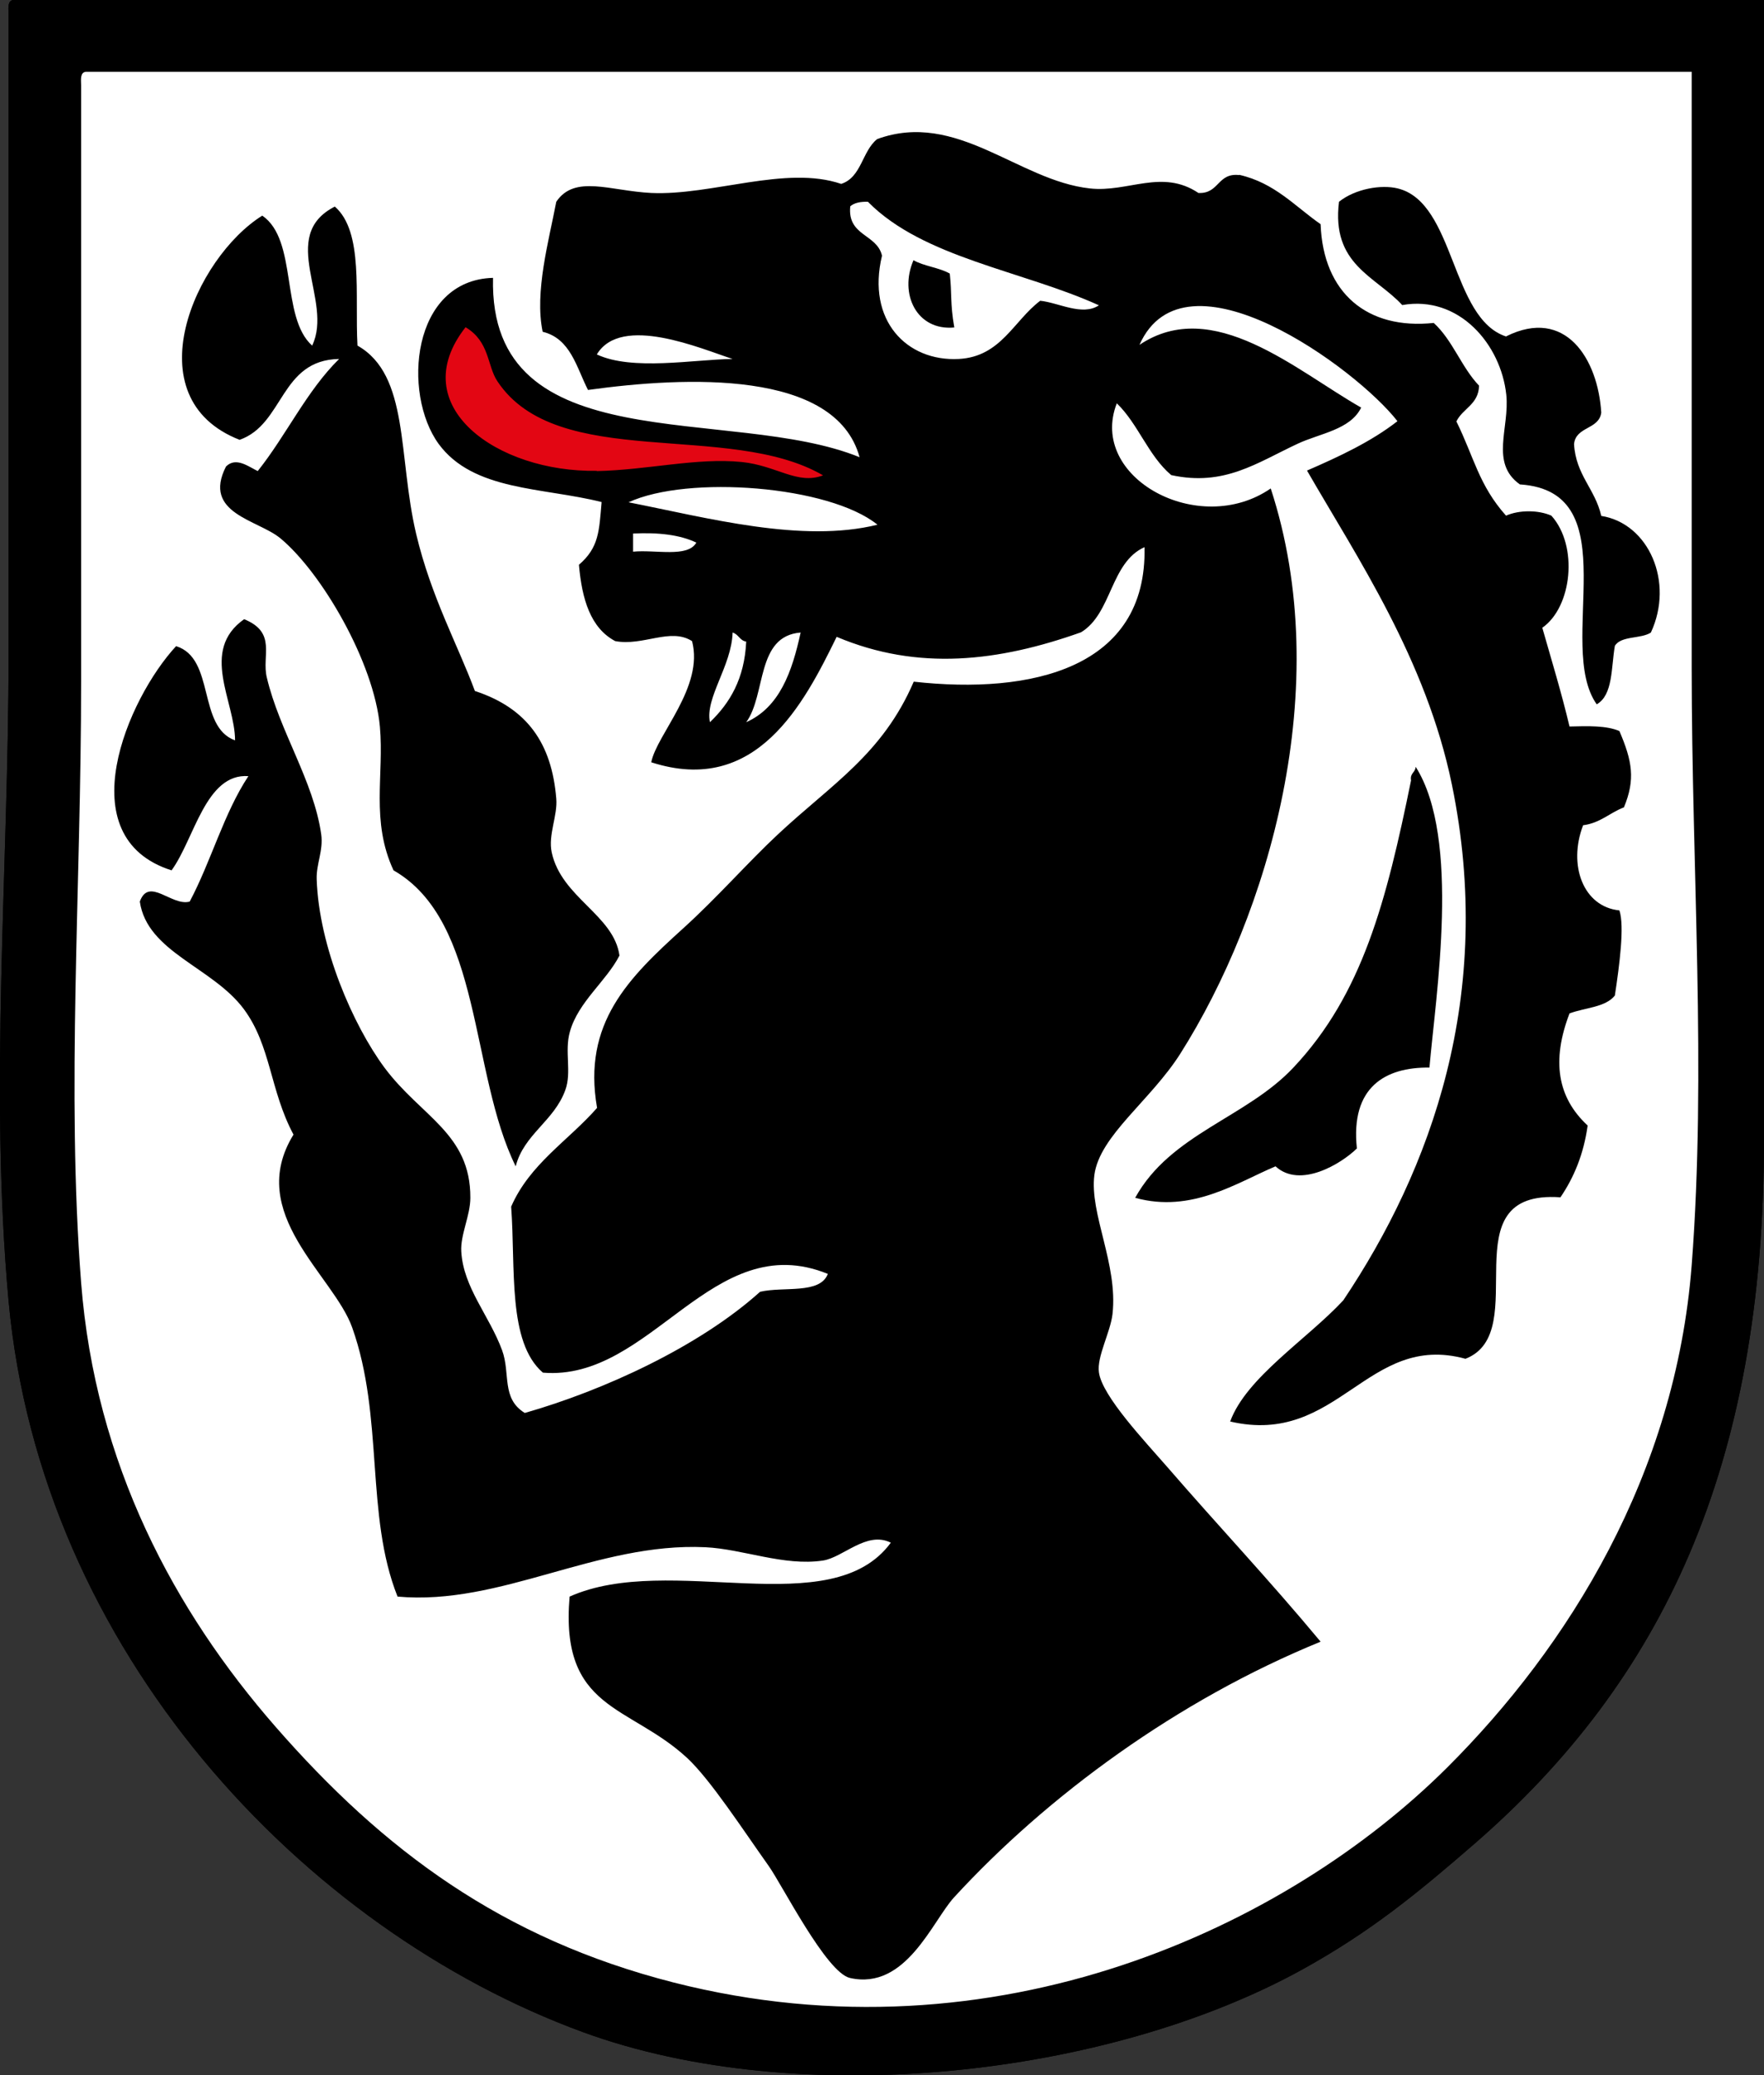 <svg xmlns="http://www.w3.org/2000/svg" version="1.1" xmlns:xlink="http://www.w3.org/1999/xlink" width="70.02" height="82.38"><rect width="100%" height="100%" fill="#333333" stroke="none"/><svg id="SvgjsSvg1055" xmlns="http://www.w3.org/2000/svg" viewBox="0 0 70.02 82.38"><defs><style>.cls-1{fill-rule:evenodd;}.cls-2{fill:#fff;}.cls-3{fill:#e30613;}</style></defs><polyline class="cls-2" points="2.64 2.08 68.28 1.89 68.74 52.66 67.28 57.95 62.25 66.53 58.97 71.83 54.22 74.48 47.46 78.86 37.51 80.41 32.58 80.5 22.27 78.68 13.23 73.29 8.84 68.82 3.55 61.15 2.45 53.84 1.36 46.08"></polyline><polygon class="cls-3" points="18.61 12.21 17.15 14.49 17.61 16.96 22.08 19.24 24.91 19.24 28.29 18.51 31.3 18.69 33.31 19.33 33.68 18.69 33.4 18.24 29.66 17.41 26.28 17.23 23.27 16.87 21.9 16.23 20.44 15.13 19.53 13.49 18.61 12.21"></polygon><path class="cls-1" d="M.52,0h69.5v45.23c0,13-4.03,21.48-11.49,27.96-2.27,1.97-4.12,3.49-6.83,4.99-7.75,4.28-20,5.62-28.56,2.49C12.04,76.6,1.62,65.57.34,51.64c-.77-8.45,0-17.14,0-25.64V.53c-.01-.25-.03-.5.18-.53ZM3.22,3.38v23.68c0,8.14-.59,16.23,0,23.86.56,7.2,3.71,13.04,7.72,17.63,4.27,4.89,8.98,8.41,15.8,10.15,12.81,3.26,24.38-2.23,30.71-8.54,4.82-4.81,9.06-11.63,9.7-19.94.59-7.7,0-15.74,0-23.68V2.85H3.4c-.21.03-.19.28-.18.53Z"></path><path class="cls-1" d="M49.19,6.94c1.41.32,2.21,1.25,3.23,1.96.1,2.74,1.86,4.2,4.49,3.92.75.68,1.1,1.76,1.8,2.49-.02.75-.65.9-.9,1.42.7,1.42.89,2.53,1.97,3.74.52-.23,1.28-.23,1.8,0,1.08,1.2.82,3.63-.36,4.45.37,1.3.76,2.57,1.08,3.92.74-.02,1.47-.04,1.98.18.51,1.19.64,1.92.18,3.03-.56.21-.93.62-1.62.71-.61,1.59.01,3.24,1.44,3.38.21.62,0,2.19-.18,3.38-.37.47-1.19.48-1.8.71-.72,1.88-.48,3.34.72,4.45-.16,1.15-.55,2.07-1.08,2.85-4.5-.32-1.04,5.35-3.77,6.41-3.91-1.07-5.04,3.49-9.34,2.49.64-1.75,3.05-3.26,4.49-4.81,3.48-5.19,6.03-12.12,4.31-20.48-1.02-4.96-3.75-8.99-5.75-12.46,1.29-.56,2.55-1.15,3.59-1.96-1.63-2.1-8.44-7.08-10.24-3.03,2.92-1.96,6.23,1.03,8.8,2.49-.43.88-1.63,1.02-2.51,1.43-1.63.76-2.92,1.71-5.03,1.25-.91-.77-1.31-2.03-2.16-2.85-1.15,2.95,3.26,5.35,6.11,3.38,2.58,7.89-.1,16.93-3.59,22.44-1.18,1.86-3.2,3.25-3.41,4.81-.2,1.54.94,3.54.72,5.52-.08.72-.63,1.7-.54,2.32.13.95,1.85,2.76,2.7,3.74,2.13,2.46,4.02,4.45,6.1,6.95-5.68,2.32-10.85,6.12-14.55,10.15-.86.94-1.91,3.7-4.13,3.2-.94-.21-2.69-3.69-3.23-4.45-1.01-1.42-2.3-3.41-3.23-4.28-2.3-2.13-5.06-1.88-4.67-6.41,3.99-1.78,10.38,1.09,12.75-2.14-.96-.48-1.89.59-2.7.71-1.55.23-3.17-.46-4.67-.53-4.3-.2-8.11,2.33-12.21,1.96-1.29-3.24-.53-7.11-1.8-10.68-.74-2.08-4.26-4.53-2.33-7.66-.94-1.76-.89-3.52-1.97-4.98-1.24-1.67-3.84-2.26-4.13-4.27.36-1,1.27.2,1.98,0,.85-1.6,1.36-3.52,2.33-4.98-1.7-.12-2.14,2.49-3.05,3.74-4.13-1.31-1.74-6.83.18-8.9,1.56.48.84,3.2,2.34,3.74,0-1.54-1.41-3.56.36-4.81,1.31.53.69,1.45.9,2.31.5,2.13,1.86,4.11,2.16,6.23.09.64-.2,1.18-.18,1.78.09,2.69,1.44,5.79,2.69,7.48,1.45,1.95,3.42,2.61,3.41,5.17,0,.7-.4,1.47-.36,2.13.08,1.43,1.11,2.54,1.62,3.92.34.93-.04,1.91.9,2.49,3.12-.89,6.92-2.63,9.34-4.81.92-.22,2.38.11,2.69-.71-4.59-1.87-7,4.28-11.31,3.92-1.41-1.21-1.08-4.15-1.26-6.59.74-1.7,2.27-2.62,3.41-3.92-.59-3.37,1.26-5.17,3.41-7.12,1.35-1.22,2.59-2.64,3.77-3.74,2.14-2,4.15-3.18,5.39-6.06,4.67.52,9.27-.53,9.16-5.34-1.36.61-1.29,2.64-2.52,3.38-3.26,1.16-6.46,1.55-9.7.18-1.3,2.66-3.19,6.33-7.36,4.98.22-1.11,2.1-2.99,1.62-4.81-.86-.55-1.94.21-3.05,0-.98-.52-1.32-1.66-1.44-3.03.8-.69.8-1.34.9-2.49-2.34-.59-5.09-.43-6.47-2.31-1.45-2-1.08-6.5,2.16-6.59-.18,7.36,9.42,5.03,14.55,7.12-.95-3.48-6.89-3.21-10.78-2.67-.46-.9-.69-2.04-1.8-2.31-.33-1.58.25-3.63.54-5.16.73-1.09,2.14-.43,3.77-.35,2.4.11,5.35-1.11,7.54-.36.81-.26.83-1.31,1.43-1.78,3.16-1.15,5.6,1.65,8.44,1.96,1.51.17,2.86-.79,4.31.18.83.04.75-.81,1.62-.71ZM34.47,8.01c-.31-.01-.56.04-.72.18-.12,1.19,1.06,1.09,1.26,1.96-.62,2.58.99,4.21,3.05,4.1,1.67-.09,2.17-1.51,3.23-2.31.72.07,1.67.62,2.33.18-3.04-1.38-6.96-1.88-9.16-4.1ZM23.69,18.7c2-.04,3.97-.54,5.75-.36,1.39.14,2.21.92,3.23.53-3.75-2.18-10.55-.14-12.93-3.74-.41-.62-.3-1.57-1.26-2.14-2.46,3.13,1.26,5.77,5.21,5.7ZM23.69,14.07c1.41.66,3.84.2,5.39.18-1.24-.4-4.42-1.79-5.39-.18ZM24.95,19.94c3.15.62,6.88,1.63,9.88.89-1.91-1.55-7.53-1.98-9.88-.89ZM25.13,21.9c.87-.09,2.17.25,2.51-.36-.65-.31-1.5-.41-2.51-.36v.71ZM28.18,28.67c.79-.76,1.37-1.72,1.44-3.2-.26-.04-.3-.29-.54-.36-.04,1.33-1.1,2.59-.9,3.56ZM29.62,28.67c1.32-.59,1.82-1.99,2.16-3.56-1.78.14-1.36,2.46-2.16,3.56Z"></path><path class="cls-1" d="M59.79,13.35c2.35-1.17,3.64.9,3.77,3.03-.09.68-1.01.54-1.08,1.25.07,1.23.84,1.78,1.08,2.85,1.89.3,2.9,2.63,1.97,4.63-.39.26-1.19.12-1.43.53-.15.87-.07,1.95-.72,2.32-1.66-2.35,1.3-8.45-3.05-8.73-1.2-.85-.4-2.25-.54-3.56-.21-1.99-1.87-3.96-4.13-3.56-1.06-1.15-2.82-1.6-2.51-4.1.65-.52,1.68-.69,2.33-.53,2.29.56,2.1,5.17,4.31,5.88Z"></path><path class="cls-1" d="M24.59,37.93c-.52,1.02-1.64,1.84-1.97,3.03-.22.78.08,1.6-.18,2.31-.44,1.23-1.65,1.76-1.97,3.03-1.83-3.71-1.32-9.73-4.85-11.75-.91-1.96-.37-3.78-.54-5.7-.23-2.55-2.31-6.12-3.95-7.48-.89-.74-3.11-.98-2.16-2.85.4-.4.9.01,1.26.18,1.14-1.43,1.94-3.18,3.23-4.45-2.35.04-2.18,2.59-3.95,3.21-4.24-1.66-1.77-7.23.9-8.9,1.42.97.72,4.03,1.98,5.16.86-1.78-1.39-4.35.9-5.52,1.15,1,.79,3.49.9,5.52,2.07,1.17,1.6,4.39,2.33,7.48.59,2.49,1.66,4.42,2.33,6.23,2.07.68,3.05,2.07,3.23,4.27.06.68-.33,1.44-.18,2.14.39,1.8,2.47,2.48,2.69,4.1Z"></path><path class="cls-1" d="M36.26,10.33c.42.24,1.02.29,1.44.53.09.82.01,1.16.18,2.14-1.49.14-2.2-1.33-1.62-2.67Z"></path><path class="cls-1" d="M56.2,30.45c1.79,2.84.79,9.05.54,11.93-1.75-.02-3.14.77-2.88,3.21-.61.6-2.25,1.61-3.23.71-1.54.65-3.33,1.87-5.57,1.25,1.4-2.54,4.4-3.17,6.28-5.17,2.74-2.91,3.69-6.6,4.67-11.4-.05-.29.17-.31.18-.53Z"></path><polyline class="cls-2" points="2.64 2.08 68.28 1.89 68.74 52.66 67.28 57.95 62.25 66.53 58.97 71.83 54.22 74.48 47.46 78.86 37.51 80.41 32.58 80.5 22.27 78.68 13.23 73.29 8.84 68.82 3.55 61.15 2.45 53.84 1.36 46.08"></polyline><polygon class="cls-3" points="18.72 12.46 17.26 14.74 17.72 17.21 22.19 19.49 25.02 19.49 28.4 18.76 31.42 18.94 33.42 19.58 33.79 18.94 33.51 18.49 29.77 17.67 26.39 17.48 23.38 17.12 22.01 16.48 20.55 15.38 19.64 13.74 18.72 12.46"></polygon><path class="cls-1" d="M.52,0h69.5v45.23c0,13-4.03,21.48-11.49,27.96-2.27,1.97-4.12,3.49-6.83,4.99-7.75,4.28-20,5.62-28.56,2.49C12.04,76.6,1.62,65.57.34,51.64c-.77-8.45,0-17.14,0-25.64V.53c-.01-.25-.03-.5.18-.53ZM3.22,3.38v23.68c0,8.14-.59,16.23,0,23.86.56,7.2,3.71,13.04,7.72,17.63,4.27,4.89,8.98,8.41,15.8,10.15,12.81,3.26,24.38-2.23,30.71-8.54,4.82-4.81,9.06-11.63,9.7-19.94.59-7.7,0-15.74,0-23.68V2.85H3.4c-.21.03-.19.28-.18.53Z"></path><path class="cls-1" d="M49.19,6.94c1.41.32,2.21,1.25,3.23,1.96.1,2.74,1.86,4.2,4.49,3.92.75.68,1.1,1.76,1.8,2.49-.02.75-.65.9-.9,1.42.7,1.42.89,2.53,1.97,3.74.52-.23,1.28-.23,1.8,0,1.08,1.2.82,3.63-.36,4.45.37,1.3.76,2.57,1.08,3.92.74-.02,1.47-.04,1.98.18.51,1.19.64,1.92.18,3.03-.56.21-.93.62-1.62.71-.61,1.59.01,3.24,1.44,3.38.21.62,0,2.19-.18,3.38-.37.47-1.19.48-1.8.71-.72,1.88-.48,3.34.72,4.45-.16,1.15-.55,2.07-1.08,2.85-4.5-.32-1.04,5.35-3.77,6.41-3.91-1.07-5.04,3.49-9.34,2.49.64-1.75,3.05-3.26,4.49-4.81,3.48-5.19,6.03-12.12,4.31-20.48-1.02-4.96-3.75-8.99-5.75-12.46,1.29-.56,2.55-1.15,3.59-1.96-1.63-2.1-8.44-7.08-10.24-3.03,2.92-1.96,6.23,1.03,8.8,2.49-.43.88-1.63,1.02-2.51,1.43-1.63.76-2.92,1.71-5.03,1.25-.91-.77-1.31-2.03-2.16-2.85-1.15,2.95,3.26,5.35,6.11,3.38,2.58,7.89-.1,16.93-3.59,22.44-1.18,1.86-3.2,3.25-3.41,4.81-.2,1.54.94,3.54.72,5.52-.08.72-.63,1.7-.54,2.32.13.95,1.85,2.76,2.7,3.74,2.13,2.46,4.02,4.45,6.1,6.95-5.68,2.32-10.85,6.12-14.55,10.15-.86.94-1.91,3.7-4.13,3.2-.94-.21-2.69-3.69-3.23-4.45-1.01-1.42-2.3-3.41-3.23-4.28-2.3-2.13-5.06-1.88-4.67-6.41,3.99-1.78,10.38,1.09,12.75-2.14-.96-.48-1.89.59-2.7.71-1.55.23-3.17-.46-4.67-.53-4.3-.2-8.11,2.33-12.21,1.96-1.29-3.24-.53-7.11-1.8-10.68-.74-2.08-4.26-4.53-2.33-7.66-.94-1.76-.89-3.52-1.97-4.98-1.24-1.67-3.84-2.26-4.13-4.27.36-1,1.27.2,1.98,0,.85-1.6,1.36-3.52,2.33-4.98-1.7-.12-2.14,2.49-3.05,3.74-4.13-1.31-1.74-6.83.18-8.9,1.56.48.84,3.2,2.34,3.74,0-1.54-1.41-3.56.36-4.81,1.31.53.69,1.45.9,2.31.5,2.13,1.86,4.11,2.16,6.23.09.64-.2,1.18-.18,1.78.09,2.69,1.44,5.79,2.69,7.48,1.45,1.95,3.42,2.61,3.41,5.17,0,.7-.4,1.47-.36,2.13.08,1.43,1.11,2.54,1.62,3.92.34.93-.04,1.91.9,2.49,3.12-.89,6.92-2.63,9.34-4.81.92-.22,2.38.11,2.69-.71-4.59-1.87-7,4.28-11.31,3.92-1.41-1.21-1.08-4.15-1.26-6.59.74-1.7,2.27-2.62,3.41-3.92-.59-3.37,1.26-5.17,3.41-7.12,1.35-1.22,2.59-2.64,3.77-3.74,2.14-2,4.15-3.18,5.39-6.06,4.67.52,9.27-.53,9.16-5.34-1.36.61-1.29,2.64-2.52,3.38-3.26,1.16-6.46,1.55-9.7.18-1.3,2.66-3.19,6.33-7.36,4.98.22-1.11,2.1-2.99,1.62-4.81-.86-.55-1.94.21-3.05,0-.98-.52-1.32-1.66-1.44-3.03.8-.69.8-1.34.9-2.49-2.34-.59-5.09-.43-6.47-2.31-1.45-2-1.08-6.5,2.16-6.59-.18,7.36,9.42,5.03,14.55,7.12-.95-3.48-6.89-3.21-10.78-2.67-.46-.9-.69-2.04-1.8-2.31-.33-1.58.25-3.63.54-5.16.73-1.09,2.14-.43,3.77-.35,2.4.11,5.35-1.11,7.54-.36.81-.26.83-1.31,1.43-1.78,3.16-1.15,5.6,1.65,8.44,1.96,1.51.17,2.86-.79,4.31.18.83.04.75-.81,1.62-.71ZM34.47,8.01c-.31-.01-.56.04-.72.18-.12,1.19,1.06,1.09,1.26,1.96-.62,2.58.99,4.21,3.05,4.1,1.67-.09,2.17-1.51,3.23-2.31.72.07,1.67.62,2.33.18-3.04-1.38-6.96-1.88-9.16-4.1ZM23.69,18.7c2-.04,3.97-.54,5.75-.36,1.39.14,2.21.92,3.23.53-3.75-2.18-10.55-.14-12.93-3.74-.41-.62-.3-1.57-1.26-2.14-2.46,3.13,1.26,5.77,5.21,5.7ZM23.69,14.07c1.41.66,3.84.2,5.39.18-1.24-.4-4.42-1.79-5.39-.18ZM24.95,19.94c3.15.62,6.88,1.63,9.88.89-1.91-1.55-7.53-1.98-9.88-.89ZM25.13,21.9c.87-.09,2.17.25,2.51-.36-.65-.31-1.5-.41-2.51-.36v.71ZM28.18,28.67c.79-.76,1.37-1.72,1.44-3.2-.26-.04-.3-.29-.54-.36-.04,1.33-1.1,2.59-.9,3.56ZM29.62,28.67c1.32-.59,1.82-1.99,2.16-3.56-1.78.14-1.36,2.46-2.16,3.56Z"></path><path class="cls-1" d="M59.79,13.35c2.35-1.17,3.64.9,3.77,3.03-.09.68-1.01.54-1.08,1.25.07,1.23.84,1.78,1.08,2.85,1.89.3,2.9,2.63,1.97,4.63-.39.26-1.19.12-1.43.53-.15.87-.07,1.95-.72,2.32-1.66-2.35,1.3-8.45-3.05-8.73-1.2-.85-.4-2.25-.54-3.56-.21-1.99-1.87-3.96-4.13-3.56-1.06-1.15-2.82-1.6-2.51-4.1.65-.52,1.68-.69,2.33-.53,2.29.56,2.1,5.17,4.31,5.88Z"></path><path class="cls-1" d="M24.59,37.93c-.52,1.02-1.64,1.84-1.97,3.03-.22.78.08,1.6-.18,2.31-.44,1.23-1.65,1.76-1.97,3.03-1.83-3.71-1.32-9.73-4.85-11.75-.91-1.96-.37-3.78-.54-5.7-.23-2.55-2.31-6.12-3.95-7.48-.89-.74-3.11-.98-2.16-2.85.4-.4.9.01,1.26.18,1.14-1.43,1.94-3.18,3.23-4.45-2.35.04-2.18,2.59-3.95,3.21-4.24-1.66-1.77-7.23.9-8.9,1.42.97.72,4.03,1.98,5.16.86-1.78-1.39-4.35.9-5.52,1.15,1,.79,3.49.9,5.52,2.07,1.17,1.6,4.39,2.33,7.48.59,2.49,1.66,4.42,2.33,6.23,2.07.68,3.05,2.07,3.23,4.27.06.68-.33,1.44-.18,2.14.39,1.8,2.47,2.48,2.69,4.1Z"></path><path class="cls-1" d="M36.26,10.33c.42.24,1.02.29,1.44.53.09.82.01,1.16.18,2.14-1.49.14-2.2-1.33-1.62-2.67Z"></path><path class="cls-1" d="M56.2,30.45c1.79,2.84.79,9.05.54,11.93-1.75-.02-3.14.77-2.88,3.21-.61.6-2.25,1.61-3.23.71-1.54.65-3.33,1.87-5.57,1.25,1.4-2.54,4.4-3.17,6.28-5.17,2.74-2.91,3.69-6.6,4.67-11.4-.05-.29.17-.31.18-.53Z"></path></svg><style>@media (prefers-color-scheme: light) { :root { filter: none; } }
@media (prefers-color-scheme: dark) { :root { filter: none; } }
</style></svg>